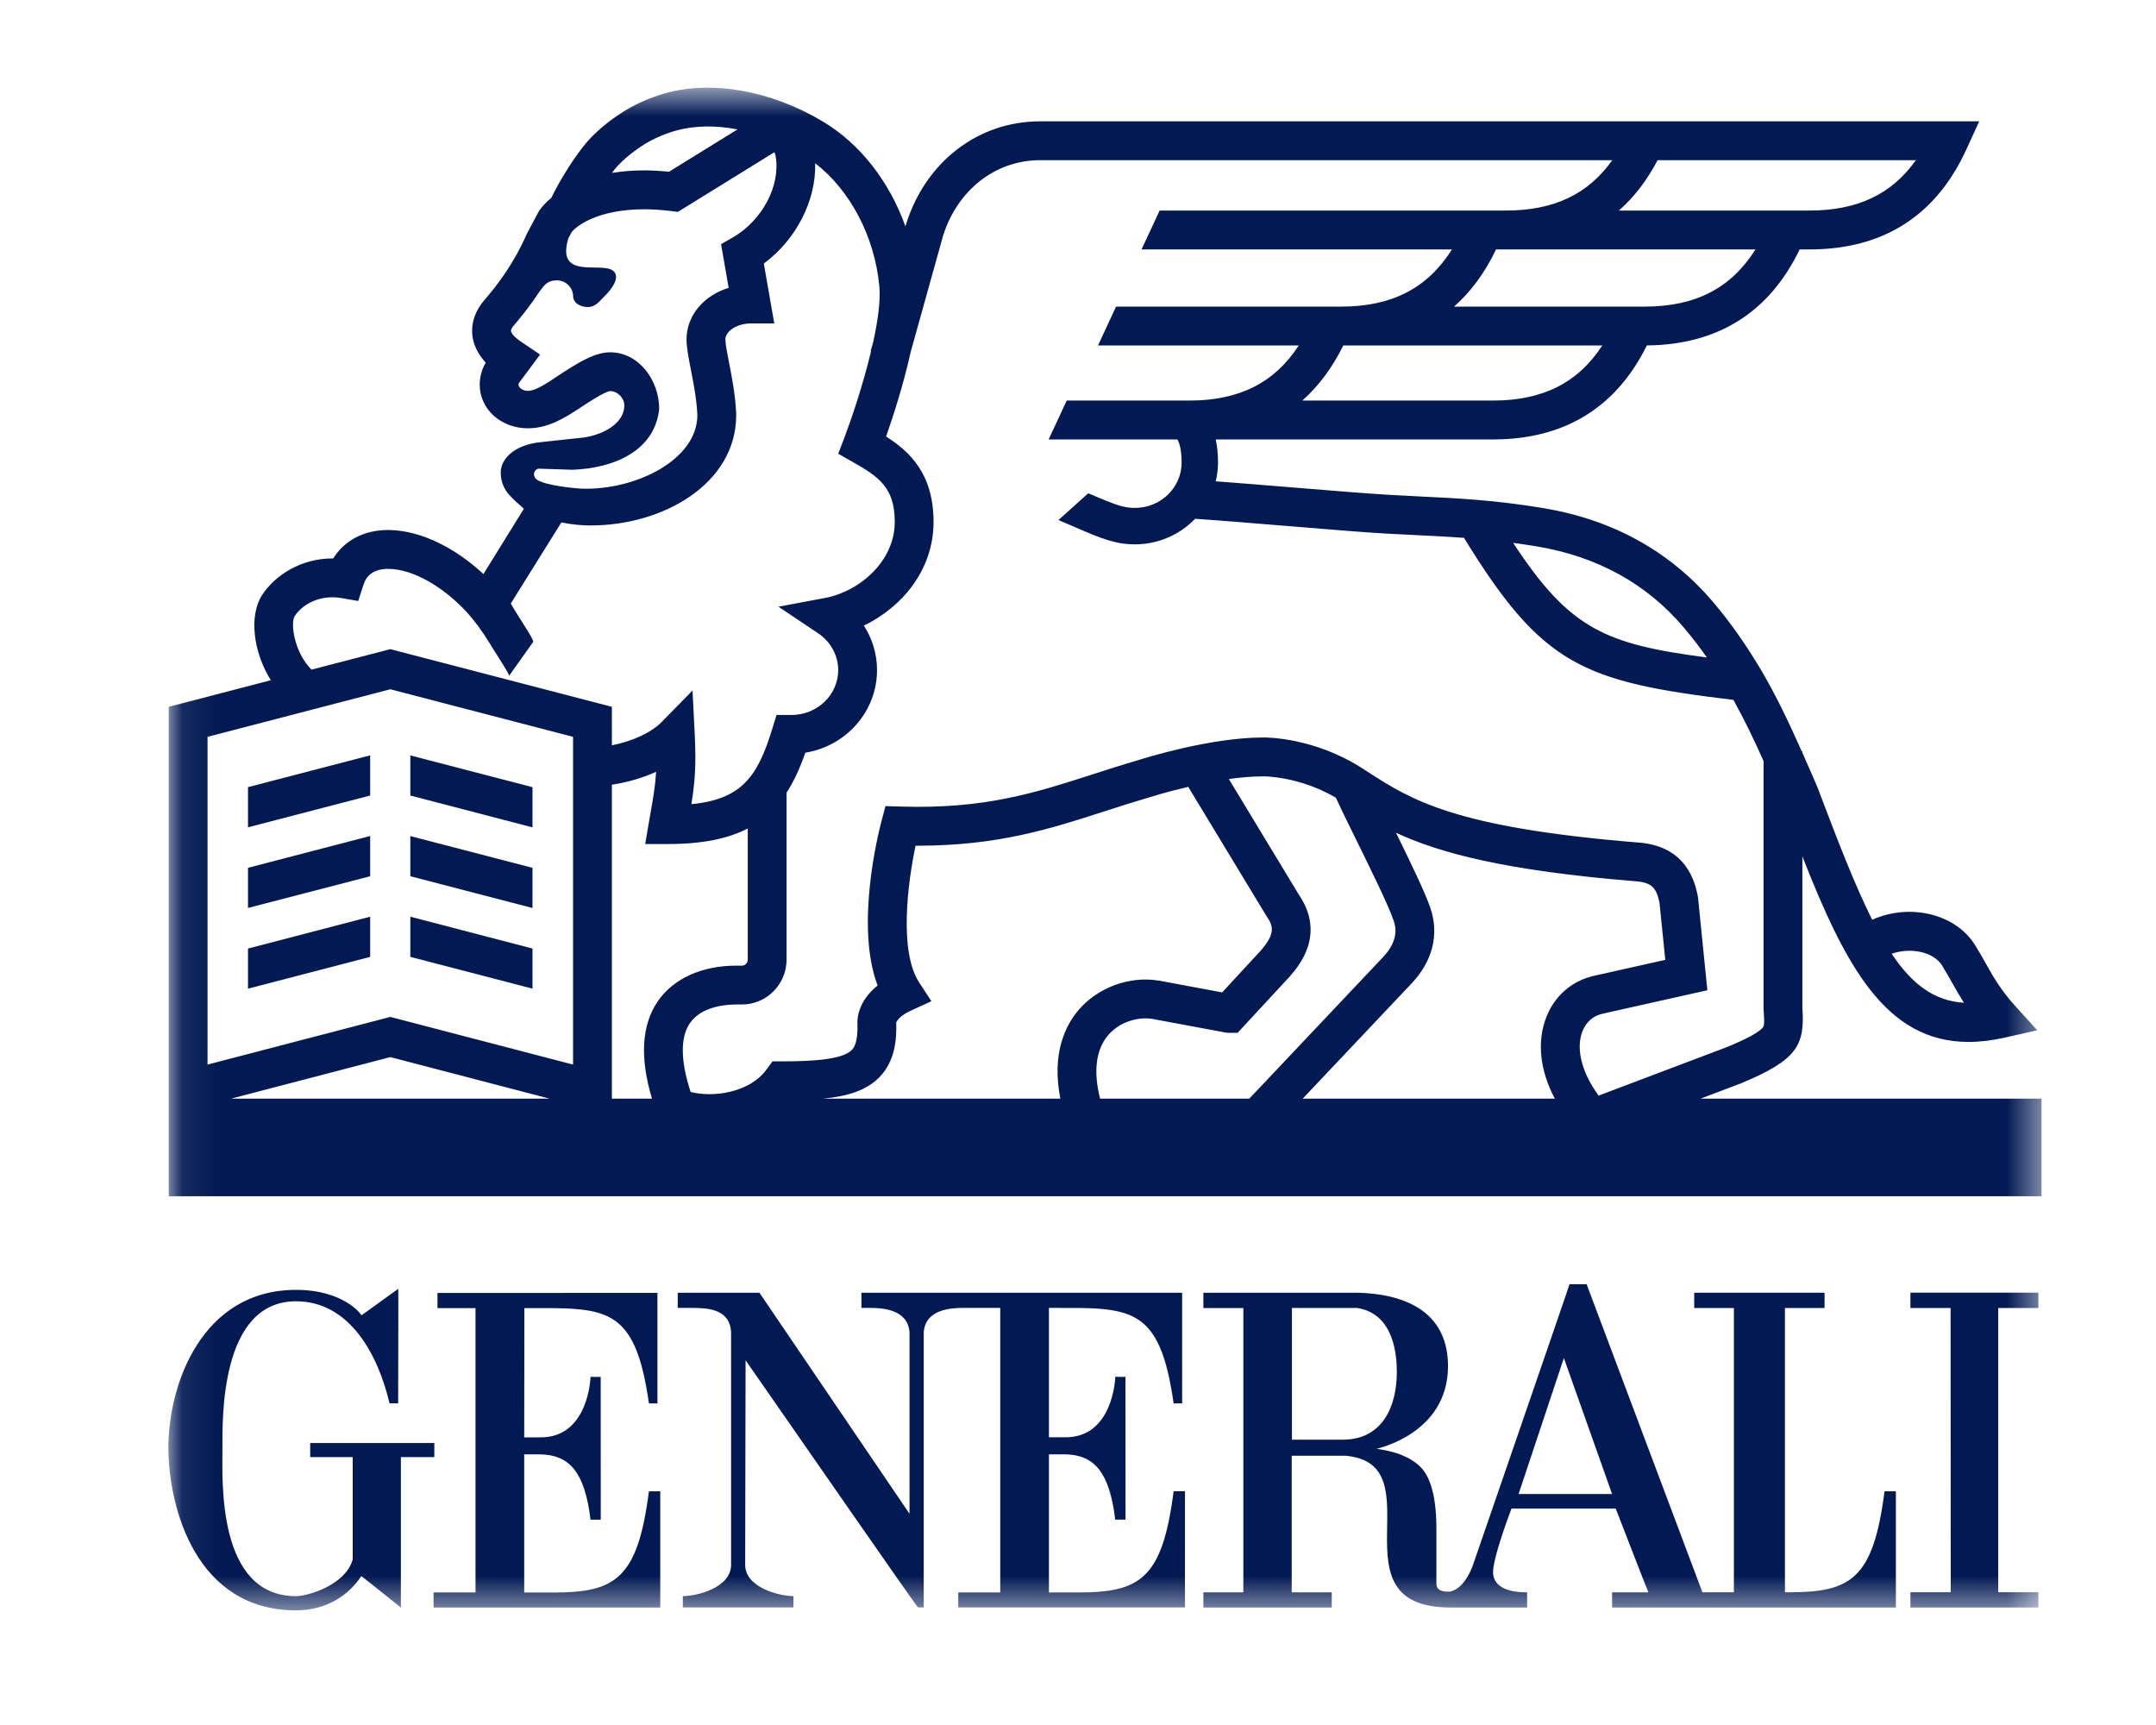 <svg width="65" height="52" viewBox="0 0 65 52" fill="none" xmlns="http://www.w3.org/2000/svg">
<mask id="mask0_73_4321" style="mask-type:luminance" maskUnits="userSpaceOnUse" x="5" y="2" width="57" height="47">
<path fill-rule="evenodd" clip-rule="evenodd" d="M5.077 48.542H61.547V2.643H5.077V48.542Z" fill="white"/>
</mask>
<g mask="url(#mask0_73_4321)">
<path d="M15.804 43.329L15.809 39.433C18.245 39.433 19.14 39.312 19.564 42.305H19.821V38.974L13.189 38.976V39.433H14.336V48.005H13.071V48.458H19.906V44.955H19.564C19.223 47.603 18.552 48.007 16.675 48.007H15.804V43.842H16.308C17.151 43.864 17.631 44.356 17.803 45.81H18.112L18.11 41.504C18.105 41.512 17.804 41.504 17.804 41.504C17.804 41.525 17.745 43.355 16.272 43.329H15.804Z" fill="#021953"/>
<path d="M13.094 43.5H9.352V43.925H10.634V47.008C10.418 47.789 9.267 48.117 8.924 48.117C6.534 48.117 6.706 44.612 6.706 43.674C6.706 42.814 6.619 39.227 8.924 39.227C10.547 39.227 11.402 40.848 11.744 42.304H12.004C12.004 41.705 12.014 38.85 12.007 38.856C12.014 38.835 10.894 39.664 10.891 39.65C10.915 39.644 10.379 38.883 8.924 38.883C6.103 38.883 5.069 41.705 5.077 43.674C5.09 45.474 5.919 48.544 8.924 48.544C9.87 48.544 10.534 48.061 10.891 47.513C10.894 47.502 12.082 48.454 12.086 48.459V43.925H13.094V43.5Z" fill="#021953"/>
<path d="M45.783 45.037L47.148 40.938L48.602 45.037H45.783ZM40.483 43.399H38.95V39.428H40.912C42.065 39.604 42.112 40.938 42.112 41.363C42.112 42.39 41.683 43.399 40.483 43.399ZM56.816 44.955C56.474 47.603 55.805 48 53.928 48H53.813V39.43H55.008V38.969H51.078V39.43H52.274V48H51.325L47.834 38.713H47.318C47.331 38.706 44.418 47.14 44.412 47.165C44.418 47.14 44.192 47.889 43.713 47.98C43.272 48.002 43.305 47.77 43.305 47.69V46.066C43.305 45.639 43.272 44.671 42.831 44.226C42.335 43.727 41.488 43.69 41.508 43.67C41.508 43.67 43.655 43.225 43.655 41.181C43.655 39.747 42.66 39.035 40.997 38.971H36.28V39.432H37.485V48.002H36.28V48.458H40.15V48.002H38.943V43.882H40.552C43.344 44.113 40.073 48.461 43.732 48.458H46.04V48C45.911 48 45.066 48.025 45.014 47.436C44.98 47.008 45.57 45.475 45.57 45.475H48.711C48.71 45.468 49.688 48.002 49.697 48.002H48.602V48.458H57.158V44.955H56.816Z" fill="#021953"/>
<path d="M31.624 39.427C34.059 39.427 34.959 39.31 35.383 42.305H35.64V38.971H25.971V39.427H26.223C26.565 39.427 27.373 39.452 27.421 40.167V45.634L22.897 38.971H20.433V39.427H20.843C21.329 39.427 22.01 39.45 22.041 40.167V47.173C22.041 47.858 21.019 48.115 20.592 48.115H20.587V48.455H23.921V48.115C23.494 48.115 22.466 47.858 22.466 47.173L22.478 41.005C24.268 43.572 27.648 48.461 27.679 48.455H27.849V40.167C27.895 39.452 28.706 39.427 29.046 39.427H30.156V48.005H28.89V48.455H35.725V44.953H35.383C35.043 47.602 34.373 48.005 32.495 48.005H31.624V43.841H32.128C32.971 43.861 33.45 44.354 33.622 45.808H33.933L33.931 41.503C33.925 41.511 33.625 41.503 33.625 41.503C33.625 41.524 33.565 43.355 32.092 43.327H31.624V39.427Z" fill="#021953"/>
<path d="M61.454 39.43V38.967H57.596V39.43H58.807L58.812 47.997H57.596V48.458H61.454V47.997H60.243V39.43H61.454Z" fill="#021953"/>
<path d="M47.707 31.091C47.821 30.796 48.044 30.609 48.352 30.55L51.474 29.851L51.193 27.059L51.183 26.999C51.106 26.633 50.874 25.52 49.424 25.401C43.844 24.949 42.551 24.119 41.194 23.241C41.191 23.238 41.189 23.233 41.189 23.23L41.181 23.233L41.093 23.176C39.644 22.235 38.204 22.227 38.063 22.232C36.482 22.234 34.484 22.861 34.32 22.913C33.837 23.054 33.386 23.199 32.95 23.34C31.202 23.902 29.693 24.392 27.158 24.314L26.695 24.301L26.577 24.749C26.485 25.095 25.775 27.905 26.459 29.709C25.845 30.195 25.847 30.755 25.85 30.832C25.875 31.449 25.729 31.6 25.681 31.651C25.389 31.954 24.416 31.994 23.598 31.994H23.29L23.113 32.236C22.609 32.932 21.519 33.096 20.822 32.917C20.514 31.98 20.506 31.265 20.802 30.838C21.151 30.335 21.892 30.28 22.195 30.28H22.37C23.112 30.28 23.714 29.672 23.714 28.925V23.894C23.94 23.547 24.122 23.143 24.279 22.69C25.503 22.493 26.441 21.453 26.441 20.199C26.441 19.72 26.3 19.254 26.045 18.859C27.177 18.312 28.145 17.196 28.145 15.733C28.145 14.271 27.41 13.6 26.714 13.16C26.911 12.599 27.235 11.611 27.454 10.617L28.434 7.099C28.873 5.72 30.017 4.829 31.353 4.829H48.607C47.877 5.86 46.839 6.347 45.402 6.347H34.962L34.415 7.519H43.774C43.037 8.69 41.962 9.243 40.433 9.243H33.647L33.104 10.413H39.157C38.423 11.542 37.359 12.075 35.859 12.075H32.16L31.615 13.247H35.492C35.526 13.294 35.624 13.472 35.624 13.947C35.624 14.699 34.993 15.311 34.217 15.311C33.95 15.311 33.724 15.25 33.325 15.086C33.153 15.014 32.981 14.942 32.809 14.87L31.911 15.677C32.079 15.749 32.246 15.821 32.417 15.894C33.196 16.232 33.628 16.409 34.217 16.409C34.931 16.409 35.575 16.112 36.031 15.639C36.697 15.682 37.767 15.771 38.806 15.856C40.045 15.959 41.217 16.054 41.823 16.087C42.126 16.104 42.41 16.117 42.682 16.13C43.196 16.156 43.667 16.179 44.137 16.213C46.492 20.048 47.7 20.552 52.26 21.098C52.589 21.689 52.887 22.313 53.169 22.943V30.405L53.17 30.45C53.195 30.793 53.195 30.909 53.149 30.971C52.99 31.18 52.286 31.473 52.041 31.573L48.196 33.027C47.687 32.335 47.504 31.613 47.707 31.091ZM46.875 33.119H39.274L42.532 29.672C43.19 28.991 43.399 28.172 43.122 27.366C42.964 26.902 42.535 26.014 42.086 25.102C43.379 25.704 45.34 26.244 49.327 26.567C49.808 26.607 49.936 26.771 50.031 27.209L50.206 28.935L48.123 29.401C47.422 29.539 46.874 30 46.617 30.668C46.33 31.403 46.427 32.269 46.875 33.119ZM33.166 33.119C32.955 32.289 33.042 31.628 33.418 31.195C33.778 30.781 34.333 30.655 34.724 30.712L36.947 31.125L37.003 31.134H37.312L38.882 29.439L38.896 29.422C39.165 29.109 39.98 28.16 39.147 26.951L37.048 23.484C37.397 23.435 37.746 23.404 38.066 23.404L38.081 23.402C38.093 23.404 39.145 23.389 40.273 24.045C40.423 24.373 40.636 24.807 40.873 25.286C41.314 26.182 41.862 27.296 42.014 27.747C42.063 27.888 42.211 28.318 41.687 28.863L37.664 33.119H33.166ZM32.536 30.425C32.114 30.911 31.701 31.759 31.968 33.119H24.812C25.582 33.044 26.14 32.862 26.524 32.46C26.994 31.972 27.035 31.304 27.02 30.827C27.035 30.786 27.114 30.623 27.464 30.464L28.081 30.182L27.709 29.613C27.099 28.671 27.366 26.612 27.603 25.494H27.657C30.084 25.494 31.654 24.989 33.309 24.454C33.741 24.314 34.186 24.172 34.656 24.034L34.67 24.029C34.68 24.026 35.165 23.873 35.823 23.719L38.157 27.573L38.176 27.604C38.409 27.937 38.438 28.157 38.014 28.651L36.846 29.916L34.929 29.558L34.911 29.557C34.047 29.422 33.114 29.764 32.536 30.425ZM19.84 30.171C19.342 30.889 19.284 31.879 19.657 33.119H18.447V23.655C18.881 23.589 19.347 23.464 19.781 23.266C19.756 23.678 19.701 24.006 19.624 24.441C19.604 24.543 19.586 24.649 19.568 24.761L19.452 25.443H20.144C21.179 25.443 21.951 25.281 22.544 24.974V28.925C22.544 29.027 22.465 29.109 22.37 29.109H22.195C21.167 29.109 20.31 29.496 19.84 30.171ZM17.277 32.092L11.768 30.655L6.257 32.092V22.212L11.768 20.778L17.277 22.212V32.092ZM6.964 33.119L11.768 31.866L16.57 33.119H6.964ZM8.885 18.571C9.116 18.22 9.642 17.915 10.301 18.03L10.799 18.117L10.956 17.634C10.998 17.506 11.054 17.41 11.133 17.337C11.273 17.205 11.483 17.141 11.748 17.149C12.454 17.172 13.336 17.664 14.053 18.434C14.313 18.714 14.544 19.037 14.748 19.367C14.789 19.436 14.835 19.51 14.876 19.576C14.933 19.668 14.982 19.743 14.992 19.759C15.018 19.805 15.372 20.339 15.347 20.373C15.589 20.032 15.832 19.691 16.074 19.351C16.081 19.341 16.069 19.31 16.049 19.265C15.995 19.149 15.866 18.946 15.789 18.826C15.771 18.796 15.753 18.768 15.735 18.739C15.733 18.735 15.73 18.734 15.73 18.731C15.722 18.719 15.689 18.668 15.648 18.603C15.566 18.475 15.452 18.291 15.401 18.191L16.925 15.748C17.306 15.828 17.629 15.839 17.784 15.839H17.822C19.971 15.839 22.195 14.596 22.195 12.513V12.464C22.169 11.896 22.063 11.357 21.978 10.922C21.922 10.636 21.869 10.366 21.869 10.229C21.869 10.003 22.189 9.75 22.647 9.75H23.343L23.028 7.944C24.006 7.222 24.606 6.045 24.577 4.921C25.631 5.733 26.374 7.138 26.511 8.634C26.551 9.068 26.465 9.675 26.325 10.315L26.249 10.581L26.262 10.584C26.014 11.627 25.645 12.7 25.451 13.209L25.271 13.678L25.708 13.926C26.493 14.371 26.976 14.697 26.976 15.733C26.976 16.921 25.909 17.831 24.878 18.025L23.469 18.289L24.66 19.087C25.043 19.341 25.271 19.759 25.271 20.199C25.271 20.946 24.639 21.553 23.86 21.553H23.411L23.284 21.966C22.847 23.395 22.372 24.093 20.845 24.242C20.914 23.809 20.964 23.391 20.964 22.8C20.964 22.66 20.953 22.273 20.946 22.148L20.878 20.816L19.945 21.768C19.627 22.089 19.066 22.345 18.447 22.468V21.307L11.768 19.569L9.391 20.186C8.861 19.654 8.753 18.776 8.885 18.571ZM16.1 14.271C16.116 14.19 16.182 14.126 16.252 14.128L17.257 14.161C18.485 14.117 19.734 13.61 19.874 12.33C19.874 11.463 19.261 10.62 18.393 10.62C17.93 10.62 17.41 10.94 16.823 11.329C16.442 11.583 16.141 11.783 15.912 11.783C15.758 11.783 15.632 11.68 15.632 11.595C15.632 11.581 15.635 11.567 15.64 11.552L16.283 10.689L15.729 10.315C15.609 10.238 15.426 10.092 15.405 9.982C15.395 9.931 15.468 9.837 15.493 9.809C15.722 9.54 15.987 9.212 16.252 8.808C16.418 8.579 16.513 8.451 16.788 8.451C17.059 8.451 17.28 8.671 17.28 8.938C17.28 9.115 17.477 9.256 17.717 9.256C17.958 9.256 18.066 9.084 18.216 8.938C18.216 8.938 18.788 8.411 18.485 8.162C18.138 7.878 16.75 8.457 17.136 7.181L17.234 6.999C17.382 6.802 18.046 6.309 19.416 6.309C19.676 6.309 19.951 6.327 20.231 6.362L20.436 6.388L23.348 4.588C23.374 4.651 23.382 4.693 23.382 4.693L23.385 4.711C23.537 5.596 22.981 6.646 22.092 7.158L21.739 7.361L21.968 8.677C21.22 8.907 20.698 9.507 20.698 10.229C20.698 10.479 20.757 10.774 20.829 11.147C20.91 11.562 21.002 12.029 21.025 12.507C21.025 13.875 19.14 14.783 17.545 14.73L17.504 14.729C17.437 14.727 16.422 14.646 16.174 14.45C16.125 14.414 16.087 14.332 16.1 14.271ZM18.511 5.13C18.696 4.895 18.995 4.634 19.352 4.398C19.631 4.212 19.995 4.048 20.351 3.945C20.915 3.783 21.564 3.771 22.235 3.901L20.169 5.177C19.912 5.151 19.66 5.136 19.416 5.136C19.067 5.136 18.745 5.166 18.449 5.213C18.472 5.185 18.491 5.156 18.511 5.13ZM49.974 4.829H57.76C57.03 5.86 55.992 6.347 54.553 6.347H48.807C49.265 5.944 49.654 5.438 49.974 4.829ZM49.583 9.243H43.836C44.345 8.797 44.767 8.219 45.104 7.519H52.925C52.188 8.69 51.113 9.243 49.583 9.243ZM45.01 12.075H39.263C39.754 11.64 40.166 11.086 40.499 10.413H48.307C47.574 11.542 46.51 12.075 45.01 12.075ZM46.33 16.471C48.15 16.773 49.641 17.593 50.761 18.913C51.002 19.195 51.232 19.497 51.46 19.82C48.398 19.418 47.33 18.972 45.618 16.364C45.846 16.394 46.082 16.43 46.33 16.471ZM58.552 29.107C58.663 29.289 58.76 29.46 58.853 29.624C58.966 29.826 59.079 30.024 59.21 30.228C58.323 30.174 57.651 29.682 57.031 28.751C57.602 28.549 58.296 28.692 58.552 29.107ZM51.27 33.119L52.463 32.666L52.481 32.66C54.177 31.956 54.417 31.516 54.339 30.386V25.817C55.629 29.101 56.848 31.409 59.349 31.409C59.689 31.409 60.053 31.367 60.444 31.278L61.419 31.057L60.747 30.315C60.319 29.841 60.11 29.473 59.871 29.048C59.773 28.874 59.671 28.692 59.547 28.494C58.962 27.542 57.57 27.219 56.444 27.726C55.931 26.707 55.416 25.379 54.797 23.742L54.663 23.428C54.555 23.186 54.447 22.938 54.339 22.692V22.651H54.321C53.936 21.786 53.527 20.918 53.038 20.104C52.592 19.366 52.139 18.727 51.653 18.155C50.349 16.619 48.622 15.664 46.522 15.316C45.07 15.076 44.041 15.026 42.739 14.962C42.469 14.948 42.186 14.934 41.887 14.917C41.297 14.884 40.08 14.786 38.901 14.688C38.107 14.624 37.294 14.556 36.652 14.509C36.697 14.328 36.721 14.141 36.721 13.947C36.721 13.687 36.698 13.454 36.652 13.247H45.01C47.163 13.247 48.723 12.29 49.65 10.413C51.792 10.393 53.34 9.419 54.257 7.519H54.553C56.784 7.519 58.378 6.498 59.291 4.486L59.67 3.658H31.353C29.492 3.658 27.907 4.875 27.317 6.757L27.297 6.823C26.816 5.478 25.935 4.335 24.804 3.661C23.235 2.724 21.449 2.411 20.025 2.819C19.555 2.957 19.087 3.169 18.707 3.422C18.38 3.636 17.922 3.984 17.588 4.411C17.228 4.875 16.878 5.438 16.621 5.965C16.457 6.101 16.331 6.237 16.244 6.37L15.905 7.008L15.886 7.045C15.481 7.963 14.989 8.6 14.602 9.048C14.223 9.494 14.203 9.919 14.254 10.197C14.309 10.498 14.472 10.746 14.645 10.932L14.635 10.95C14.522 11.145 14.463 11.368 14.463 11.595C14.463 12.343 15.113 12.911 15.912 12.911C16.495 12.911 16.969 12.638 17.472 12.305C17.676 12.169 18.216 11.809 18.393 11.79C18.617 11.79 18.822 11.995 18.822 12.218C18.822 12.832 18.033 13.163 17.467 13.203L16.318 13.327C15.49 13.406 15.097 13.846 15.097 14.238C15.097 14.633 15.285 14.855 15.418 14.988L15.503 15.073L15.794 15.336L14.575 17.305C13.706 16.497 12.688 16.007 11.786 15.979C11.203 15.959 10.699 16.136 10.327 16.488C10.221 16.589 10.126 16.707 10.046 16.834H10.025C9.061 16.834 8.285 17.351 7.905 17.933C7.493 18.568 7.642 19.668 8.165 20.506L5.087 21.307V36.06H61.549V33.119H51.27Z" fill="#021953"/>
<path d="M16.054 23.73L12.371 22.772V23.981L16.054 24.941V23.73Z" fill="#021953"/>
<path d="M7.477 24.939L11.16 23.981V22.77L7.477 23.728V24.939Z" fill="#021953"/>
<path d="M7.477 27.37L11.16 26.414V25.201L7.477 26.16V27.37Z" fill="#021953"/>
<path d="M16.054 26.161L12.371 25.204V26.414L16.054 27.372V26.161Z" fill="#021953"/>
<path d="M16.054 28.594L12.371 27.634V28.845L16.054 29.803V28.594Z" fill="#021953"/>
<path d="M7.477 29.803L11.16 28.845V27.634L7.477 28.594V29.803Z" fill="#021953"/>
</g>
</svg>
